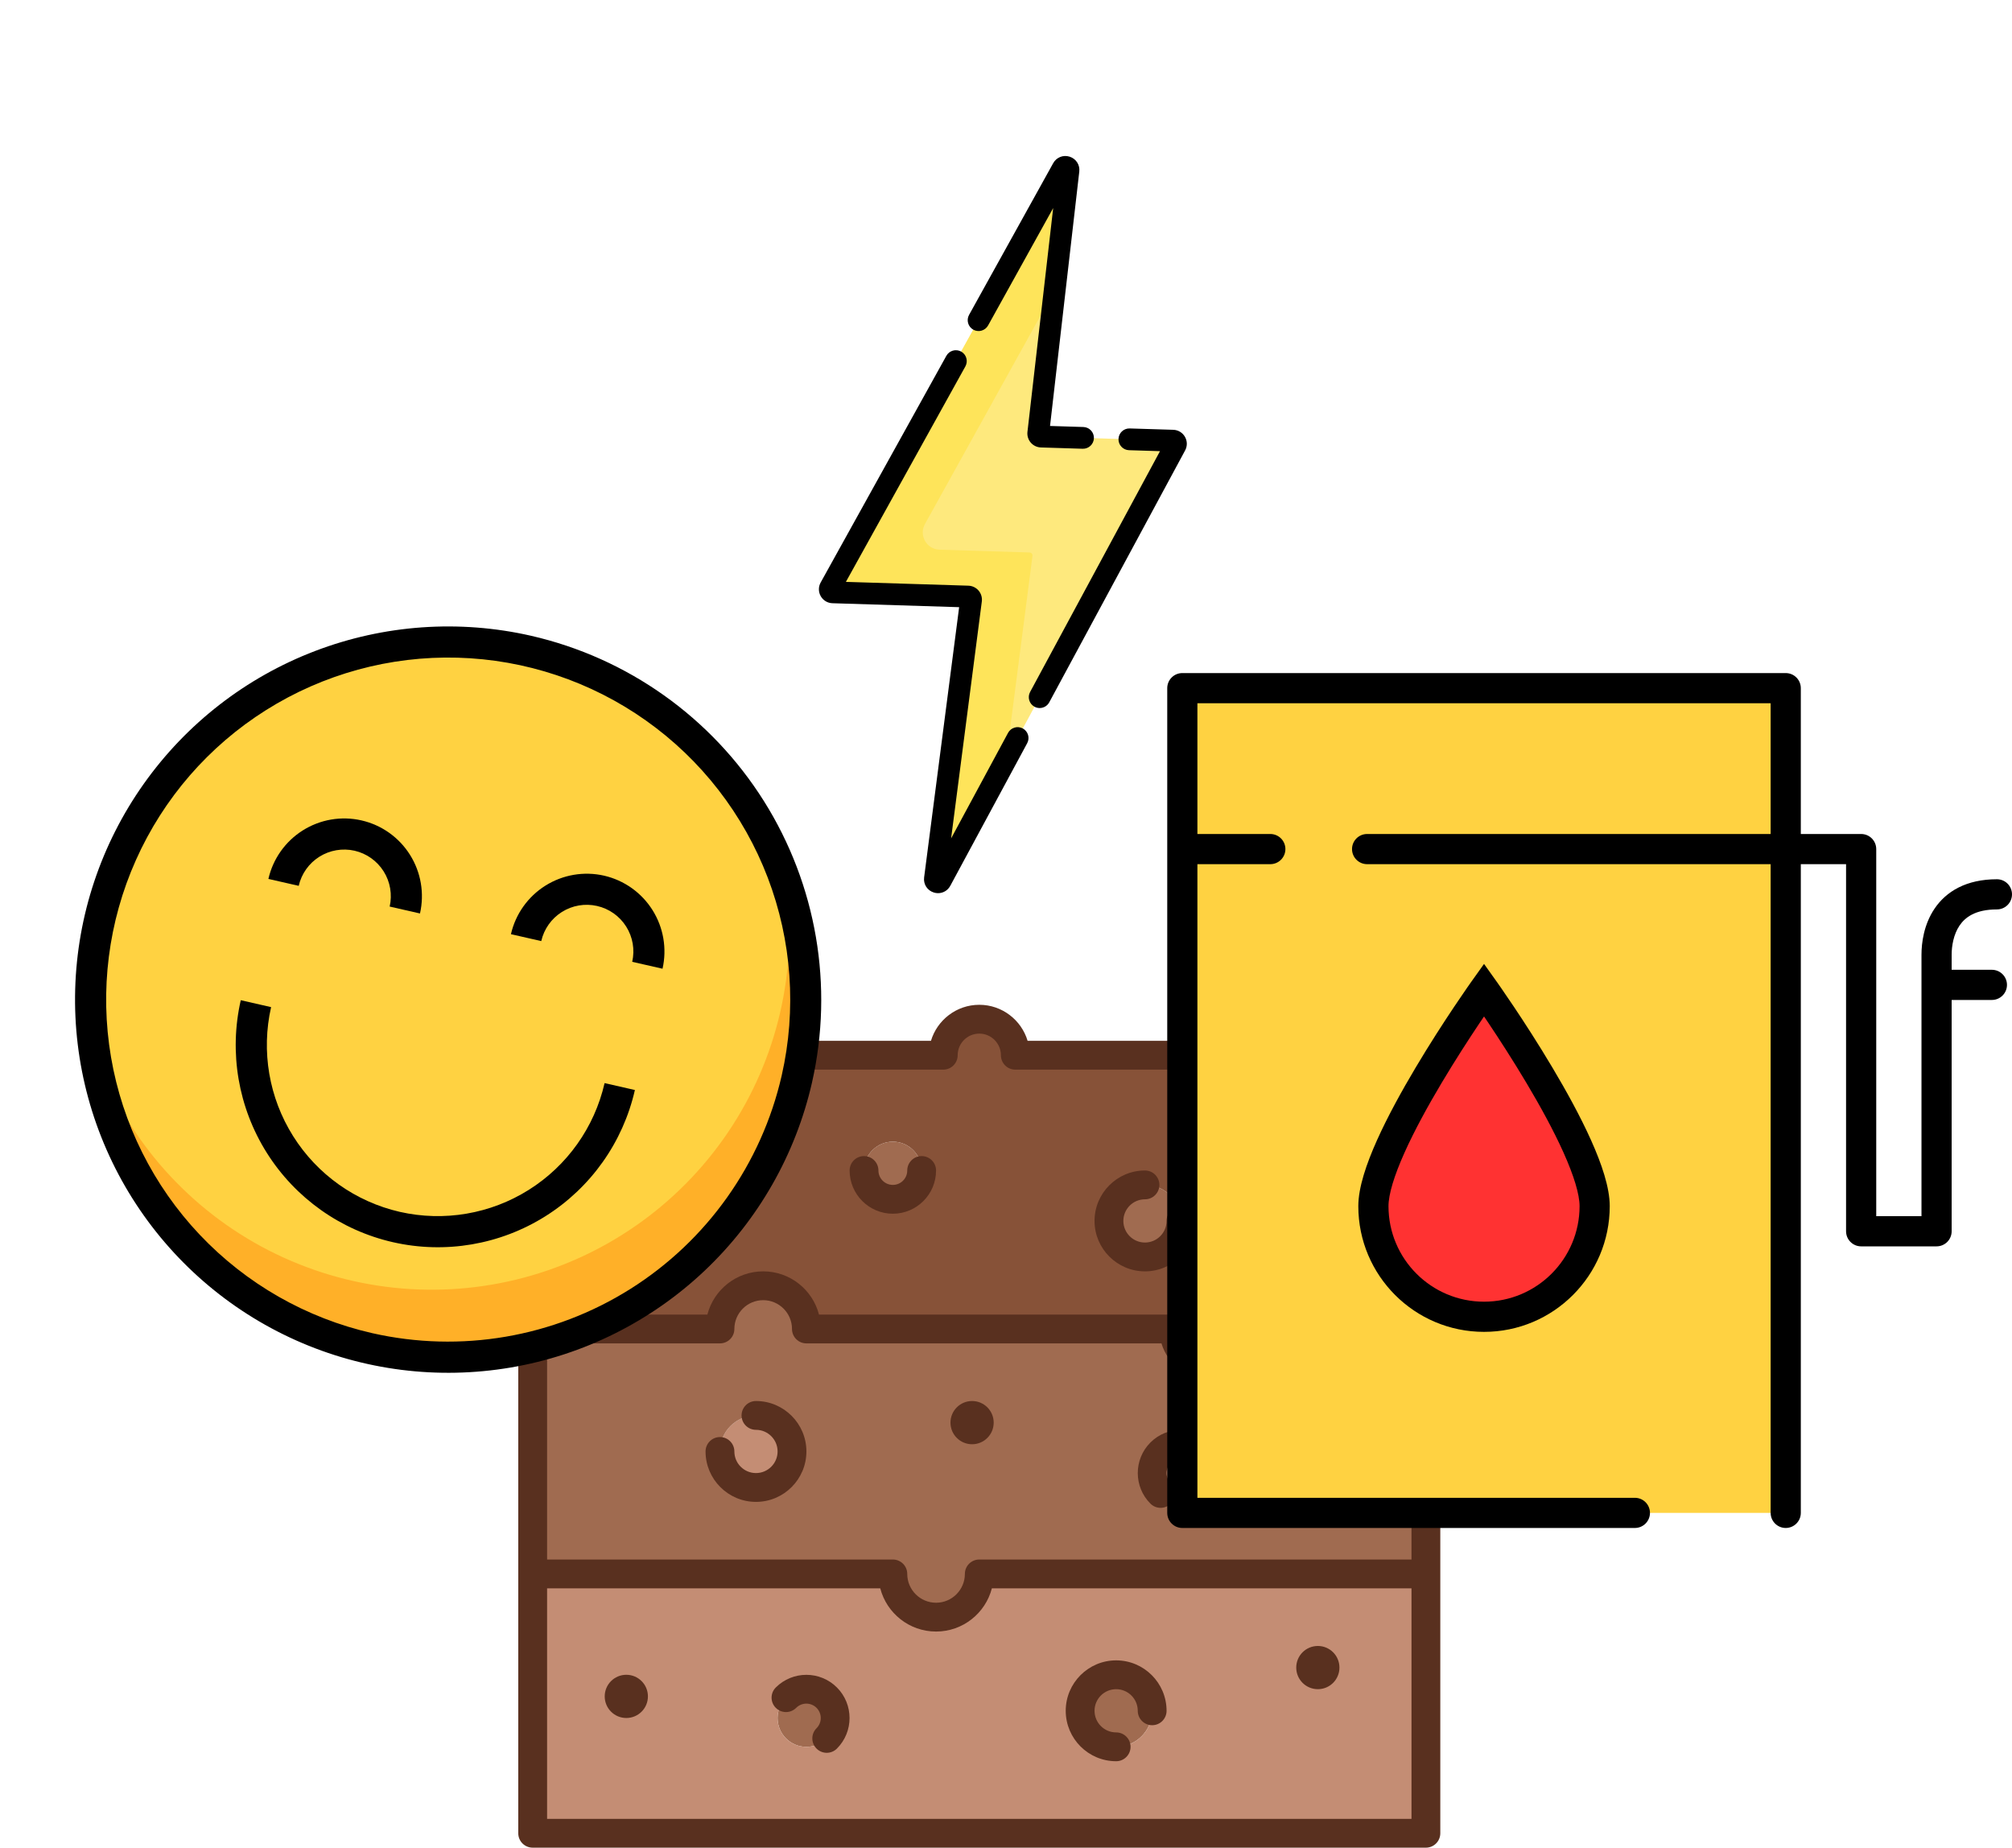 <svg width="159" height="146" viewBox="0 0 159 146" fill="none" xmlns="http://www.w3.org/2000/svg">
<path d="M93.328 118.676C94.585 118.676 95.605 117.656 95.605 116.399C95.605 115.141 94.585 114.122 93.328 114.122C92.07 114.122 91.051 115.141 91.051 116.399C91.051 117.656 92.07 118.676 93.328 118.676Z" fill="#C48D74"/>
<path d="M88.205 138.03C89.777 138.03 91.051 136.756 91.051 135.184C91.051 133.612 89.777 132.338 88.205 132.338C86.633 132.338 85.358 133.612 85.358 135.184C85.358 136.756 86.633 138.03 88.205 138.03Z" fill="#A06B50"/>
<path d="M63.724 138.033C64.982 138.033 66.001 137.013 66.001 135.756C66.001 134.498 64.982 133.479 63.724 133.479C62.467 133.479 61.447 134.498 61.447 135.756C61.447 137.013 62.467 138.033 63.724 138.033Z" fill="#A06B50"/>
<path d="M112.682 124.368V144.862H42.095V124.368H70.558C70.558 126.258 72.083 127.784 73.973 127.784C75.863 127.784 77.389 126.258 77.389 124.368H112.682ZM91.051 135.184C91.051 133.613 89.776 132.338 88.204 132.338C86.633 132.338 85.358 133.613 85.358 135.184C85.358 136.755 86.633 138.031 88.204 138.031C89.776 138.031 91.051 136.755 91.051 135.184ZM65.334 137.367C66.22 136.481 66.22 135.032 65.334 134.147C64.448 133.262 62.999 133.261 62.114 134.147C61.23 135.033 61.229 136.482 62.114 137.367C63 138.251 64.45 138.253 65.334 137.367Z" fill="#C48D74"/>
<path d="M59.742 117.537C61.314 117.537 62.588 116.263 62.588 114.691C62.588 113.119 61.314 111.845 59.742 111.845C58.17 111.845 56.895 113.119 56.895 114.691C56.895 116.263 58.17 117.537 59.742 117.537Z" fill="#C48D74"/>
<path d="M112.682 105.014V124.368H77.389C77.389 126.258 75.863 127.784 73.973 127.784C72.083 127.784 70.558 126.258 70.558 124.368H42.095V105.014H56.896C56.896 103.124 58.421 101.598 60.311 101.598C62.201 101.598 63.727 103.124 63.727 105.014H92.759C92.759 106.585 94.034 107.86 95.605 107.86C97.176 107.86 98.451 106.585 98.451 105.014H112.682ZM94.938 114.789C94.052 113.903 92.603 113.903 91.718 114.789C90.833 115.675 90.832 117.124 91.718 118.009C92.604 118.893 94.053 118.894 94.938 118.009C95.822 117.123 95.823 115.674 94.938 114.789ZM62.588 114.691C62.588 113.12 61.313 111.845 59.742 111.845C58.171 111.845 56.896 113.12 56.896 114.691C56.896 116.262 58.171 117.537 59.742 117.537C61.313 117.537 62.588 116.262 62.588 114.691Z" fill="#A06B50"/>
<path d="M90.482 99.321C92.054 99.321 93.328 98.047 93.328 96.475C93.328 94.903 92.054 93.629 90.482 93.629C88.91 93.629 87.635 94.903 87.635 96.475C87.635 98.047 88.91 99.321 90.482 99.321Z" fill="#A06B50"/>
<path d="M112.682 83.382V105.014H98.451C98.451 106.585 97.176 107.86 95.605 107.86C94.034 107.86 92.759 106.585 92.759 105.014H63.727C63.727 103.124 62.201 101.598 60.311 101.598C58.421 101.598 56.896 103.124 56.896 105.014H42.095V83.382H48.926C48.926 81.492 50.452 79.967 52.342 79.967C54.231 79.967 55.757 81.492 55.757 83.382H74.542C74.542 81.811 75.818 80.536 77.389 80.536C78.96 80.536 80.235 81.811 80.235 83.382H99.02C99.02 81.492 100.546 79.967 102.436 79.967C104.326 79.967 105.851 81.492 105.851 83.382H112.682ZM93.328 96.475C93.328 94.904 92.053 93.629 90.482 93.629C88.91 93.629 87.635 94.904 87.635 96.475C87.635 98.046 88.91 99.321 90.482 99.321C92.053 99.321 93.328 98.046 93.328 96.475ZM72.835 92.49C72.835 91.238 71.81 90.213 70.558 90.213C69.305 90.213 68.281 91.238 68.281 92.49C68.281 93.743 69.305 94.767 70.558 94.767C71.81 94.767 72.835 93.743 72.835 92.49Z" fill="#875238"/>
<path d="M70.558 94.767C71.815 94.767 72.835 93.748 72.835 92.49C72.835 91.233 71.815 90.213 70.558 90.213C69.3 90.213 68.281 91.233 68.281 92.49C68.281 93.748 69.3 94.767 70.558 94.767Z" fill="#A06B50"/>
<path d="M112.683 82.244H106.847C106.34 80.282 104.555 78.828 102.436 78.828C100.317 78.828 98.533 80.282 98.025 82.244H81.207C80.717 80.6 79.19 79.397 77.389 79.397C75.588 79.397 74.061 80.6 73.57 82.244H56.752C56.246 80.282 54.46 78.828 52.342 78.828C50.223 78.828 48.439 80.282 47.931 82.244H42.095C41.467 82.244 40.956 82.754 40.956 83.382V144.862C40.956 145.49 41.467 146 42.095 146H112.683C113.311 146 113.821 145.49 113.821 144.862V83.382C113.821 82.754 113.311 82.244 112.683 82.244ZM43.234 106.152H56.896C57.524 106.152 58.034 105.642 58.034 105.014C58.034 103.758 59.055 102.737 60.311 102.737C61.567 102.737 62.588 103.758 62.588 105.014C62.588 105.642 63.098 106.152 63.727 106.152H91.786C92.277 107.796 93.804 108.999 95.605 108.999C97.406 108.999 98.933 107.796 99.424 106.152H111.544V123.23H77.389C76.76 123.23 76.25 123.74 76.25 124.368C76.25 125.624 75.229 126.645 73.973 126.645C72.718 126.645 71.696 125.624 71.696 124.368C71.696 123.74 71.186 123.23 70.558 123.23H43.234V106.152ZM48.926 84.521C49.555 84.521 50.065 84.011 50.065 83.382C50.065 82.126 51.086 81.105 52.342 81.105C53.597 81.105 54.619 82.126 54.619 83.382C54.619 84.011 55.129 84.521 55.757 84.521H74.543C75.171 84.521 75.681 84.011 75.681 83.382C75.681 82.441 76.447 81.674 77.389 81.674C78.33 81.674 79.097 82.441 79.097 83.382C79.097 84.011 79.607 84.521 80.235 84.521H99.02C99.649 84.521 100.159 84.011 100.159 83.382C100.159 82.126 101.18 81.105 102.436 81.105C103.692 81.105 104.713 82.126 104.713 83.382C104.713 84.011 105.223 84.521 105.852 84.521H111.544V103.875H98.451C97.823 103.875 97.313 104.385 97.313 105.014C97.313 105.955 96.546 106.722 95.605 106.722C94.663 106.722 93.897 105.955 93.897 105.014C93.897 104.385 93.387 103.875 92.759 103.875H64.722C64.215 101.914 62.43 100.46 60.311 100.46C58.192 100.46 56.408 101.914 55.901 103.875H43.234V84.521H48.926ZM43.234 143.723V125.507H69.563C70.069 127.469 71.855 128.922 73.973 128.922C76.092 128.922 77.876 127.469 78.384 125.507H111.544V143.723H43.234Z" fill="#59301F"/>
<path d="M90.482 100.46C92.679 100.46 94.466 98.672 94.466 96.475C94.466 95.847 93.956 95.337 93.328 95.337C92.699 95.337 92.189 95.847 92.189 96.475C92.189 97.417 91.423 98.183 90.482 98.183C89.54 98.183 88.774 97.417 88.774 96.475C88.774 95.534 89.54 94.767 90.482 94.767C91.11 94.767 91.62 94.257 91.62 93.629C91.62 93 91.11 92.49 90.482 92.49C88.284 92.49 86.497 94.278 86.497 96.475C86.497 98.672 88.284 100.46 90.482 100.46Z" fill="#59301F"/>
<path d="M59.742 110.706C59.113 110.706 58.603 111.216 58.603 111.845C58.603 112.473 59.113 112.983 59.742 112.983C60.683 112.983 61.45 113.75 61.45 114.691C61.45 115.633 60.683 116.399 59.742 116.399C58.8 116.399 58.034 115.633 58.034 114.691C58.034 114.063 57.524 113.553 56.896 113.553C56.267 113.553 55.757 114.063 55.757 114.691C55.757 116.888 57.544 118.676 59.742 118.676C61.939 118.676 63.727 116.888 63.727 114.691C63.727 112.494 61.939 110.706 59.742 110.706Z" fill="#59301F"/>
<path d="M88.204 131.199C86.007 131.199 84.22 132.987 84.22 135.184C84.22 137.381 86.007 139.169 88.204 139.169C88.833 139.169 89.343 138.659 89.343 138.03C89.343 137.402 88.833 136.892 88.204 136.892C87.263 136.892 86.497 136.126 86.497 135.184C86.497 134.242 87.263 133.476 88.204 133.476C89.146 133.476 89.912 134.242 89.912 135.184C89.912 135.812 90.422 136.323 91.051 136.323C91.679 136.323 92.189 135.812 92.189 135.184C92.189 132.987 90.402 131.199 88.204 131.199Z" fill="#59301F"/>
<path d="M61.309 133.341C60.863 133.786 60.863 134.506 61.309 134.951C61.754 135.396 62.473 135.396 62.918 134.951C63.364 134.506 64.084 134.507 64.528 134.951C64.972 135.395 64.972 136.117 64.528 136.561C64.084 137.005 64.083 137.725 64.528 138.17C64.75 138.392 65.042 138.504 65.333 138.504C65.625 138.504 65.916 138.392 66.138 138.17C67.47 136.839 67.47 134.672 66.138 133.341C64.806 132.009 62.641 132.009 61.309 133.341Z" fill="#59301F"/>
<path d="M70.557 95.906C72.441 95.906 73.973 94.373 73.973 92.49C73.973 91.862 73.463 91.352 72.834 91.352C72.206 91.352 71.696 91.862 71.696 92.49C71.696 93.119 71.185 93.629 70.557 93.629C69.93 93.629 69.419 93.118 69.419 92.49C69.419 91.863 68.909 91.352 68.28 91.352C67.652 91.352 67.142 91.862 67.142 92.49C67.142 94.373 68.674 95.906 70.557 95.906Z" fill="#59301F"/>
<path d="M91.718 119.147C92.009 119.147 92.301 119.035 92.523 118.813C92.968 118.368 92.968 117.649 92.523 117.204C92.079 116.76 92.079 116.038 92.523 115.594C92.967 115.15 93.689 115.15 94.133 115.594C94.577 116.038 95.297 116.039 95.742 115.594C96.188 115.149 96.188 114.429 95.742 113.984C94.41 112.652 92.245 112.652 90.913 113.984C89.581 115.315 89.581 117.483 90.913 118.813C91.135 119.035 91.426 119.147 91.718 119.147Z" fill="#59301F"/>
<path d="M104.144 93.629C105.087 93.629 105.851 92.864 105.851 91.921C105.851 90.978 105.087 90.213 104.144 90.213C103.2 90.213 102.436 90.978 102.436 91.921C102.436 92.864 103.2 93.629 104.144 93.629Z" fill="#59301F"/>
<path d="M76.82 114.122C77.763 114.122 78.527 113.357 78.527 112.414C78.527 111.471 77.763 110.706 76.82 110.706C75.876 110.706 75.112 111.471 75.112 112.414C75.112 113.357 75.876 114.122 76.82 114.122Z" fill="#59301F"/>
<path d="M49.495 135.753C50.438 135.753 51.203 134.989 51.203 134.046C51.203 133.102 50.438 132.338 49.495 132.338C48.552 132.338 47.788 133.102 47.788 134.046C47.788 134.989 48.552 135.753 49.495 135.753Z" fill="#59301F"/>
<path d="M104.144 133.476C105.087 133.476 105.851 132.712 105.851 131.769C105.851 130.825 105.087 130.061 104.144 130.061C103.2 130.061 102.436 130.825 102.436 131.769C102.436 132.712 103.2 133.476 104.144 133.476Z" fill="#59301F"/>
<path d="M50.634 97.044C51.577 97.044 52.342 96.28 52.342 95.336C52.342 94.393 51.577 93.629 50.634 93.629C49.691 93.629 48.926 94.393 48.926 95.336C48.926 96.28 49.691 97.044 50.634 97.044Z" fill="#59301F"/>
<path d="M29.142 106.542C44.359 110.009 59.505 100.484 62.972 85.267C66.438 70.05 56.913 54.903 41.696 51.437C26.479 47.97 11.333 57.495 7.866 72.712C4.399 87.929 13.925 103.075 29.142 106.542Z" fill="#FFD241"/>
<path d="M62.092 69.664C63.083 76.613 61.452 83.682 57.517 89.494C53.582 95.307 47.625 99.447 40.805 101.108C33.985 102.769 26.791 101.833 20.624 98.481C14.457 95.129 9.758 89.602 7.443 82.976C7.998 86.88 9.364 90.624 11.454 93.968C13.543 97.312 16.309 100.182 19.574 102.393C22.839 104.604 26.53 106.107 30.411 106.806C34.291 107.504 38.275 107.383 42.106 106.45C45.937 105.517 49.531 103.792 52.655 101.387C55.78 98.982 58.366 95.949 60.249 92.485C62.131 89.02 63.267 85.2 63.585 81.269C63.902 77.339 63.394 73.386 62.092 69.664Z" fill="#FFB028"/>
<path d="M41.969 50.238C36.282 48.942 30.34 49.362 24.892 51.444C19.444 53.526 14.736 57.177 11.363 61.935C7.99 66.692 6.104 72.344 5.942 78.173C5.781 84.003 7.352 89.75 10.457 94.687C13.562 99.624 18.061 103.529 23.385 105.909C28.71 108.289 34.62 109.037 40.37 108.057C46.119 107.078 51.449 104.416 55.685 100.408C59.921 96.4 62.874 91.225 64.169 85.539C65.897 77.914 64.53 69.916 60.368 63.298C56.206 56.68 49.589 51.983 41.969 50.238ZM29.414 105.343C24.202 104.156 19.459 101.449 15.784 97.566C12.11 93.683 9.67 88.797 8.772 83.527C7.875 78.257 8.56 72.839 10.742 67.958C12.923 63.077 16.503 58.953 21.029 56.107C25.554 53.261 30.822 51.821 36.166 51.969C41.51 52.117 46.69 53.846 51.051 56.938C55.413 60.029 58.759 64.345 60.668 69.339C62.576 74.333 62.961 79.78 61.773 84.993C60.174 91.978 55.868 98.044 49.802 101.859C43.736 105.674 36.404 106.927 29.414 105.343Z" fill="black"/>
<path d="M31.598 95.76C28.105 94.96 25.072 92.808 23.165 89.775C21.257 86.741 20.631 83.075 21.423 79.581L19.027 79.035C18.086 83.165 18.824 87.5 21.079 91.086C23.335 94.672 26.922 97.215 31.052 98.156C35.182 99.097 39.517 98.359 43.103 96.104C46.689 93.849 49.233 90.261 50.173 86.131L47.778 85.585C46.978 89.078 44.825 92.111 41.792 94.018C38.759 95.926 35.093 96.552 31.598 95.76Z" fill="black"/>
<path d="M28.019 67.222C28.971 67.44 29.798 68.027 30.319 68.855C30.839 69.682 31.01 70.682 30.794 71.635L33.19 72.181C33.551 70.592 33.267 68.925 32.4 67.546C31.533 66.166 30.153 65.188 28.564 64.826C26.976 64.464 25.309 64.748 23.929 65.616C22.55 66.483 21.572 67.863 21.21 69.451L23.606 69.997C23.824 69.045 24.411 68.218 25.238 67.697C26.066 67.177 27.066 67.006 28.019 67.222Z" fill="black"/>
<path d="M47.732 69.192C46.143 68.832 44.477 69.117 43.098 69.984C41.719 70.851 40.741 72.23 40.377 73.817L42.773 74.363C42.99 73.41 43.577 72.582 44.405 72.061C45.232 71.541 46.233 71.371 47.186 71.588C48.139 71.805 48.967 72.392 49.487 73.219C50.008 74.047 50.178 75.047 49.961 76.001L52.357 76.546C52.717 74.958 52.432 73.292 51.565 71.913C50.698 70.534 49.319 69.556 47.732 69.192Z" fill="black"/>
<path d="M93.434 54.377H141.118V119.546H135.158H129.197H93.434V54.377Z" fill="#FFD241"/>
<path d="M139.927 119.546V55.569H94.626V118.354H129.198C129.856 118.354 130.39 118.887 130.39 119.546C130.39 120.204 129.856 120.738 129.198 120.738H93.434C92.776 120.738 92.242 120.204 92.242 119.546V54.377C92.242 53.719 92.776 53.185 93.434 53.185H141.119C141.777 53.185 142.311 53.719 142.311 54.377V119.546C142.311 120.204 141.777 120.738 141.119 120.738C140.46 120.738 139.927 120.204 139.927 119.546Z" fill="black"/>
<path d="M147.079 65.901C147.737 65.901 148.271 66.434 148.271 67.093V96.101H151.847V75.438C151.847 74.523 152.024 73.058 152.888 71.787C153.805 70.438 155.384 69.477 157.808 69.477C158.466 69.477 159 70.011 159 70.669C159 71.328 158.466 71.861 157.808 71.861C156.099 71.861 155.293 72.49 154.859 73.128C154.373 73.844 154.231 74.763 154.231 75.438V97.293C154.231 97.951 153.698 98.485 153.039 98.485H147.079C146.42 98.485 145.887 97.951 145.887 97.293V68.285H108.037C107.379 68.285 106.845 67.751 106.845 67.093C106.845 66.434 107.379 65.901 108.037 65.901H147.079ZM100.388 65.901C101.046 65.901 101.58 66.434 101.58 67.093C101.58 67.751 101.046 68.285 100.388 68.285H93.831C93.173 68.285 92.639 67.751 92.639 67.093C92.639 66.434 93.173 65.901 93.831 65.901H100.388Z" fill="black"/>
<path d="M126.018 95.306C126.018 100.135 122.104 104.049 117.276 104.049C112.448 104.049 108.534 100.135 108.534 95.306C108.534 90.478 117.276 78.219 117.276 78.219C117.276 78.219 126.018 90.478 126.018 95.306Z" fill="#FF3232"/>
<path d="M124.827 95.307C124.827 94.374 124.379 92.904 123.565 91.088C122.772 89.319 121.704 87.377 120.623 85.563C119.544 83.752 118.463 82.087 117.651 80.873C117.519 80.675 117.393 80.49 117.277 80.318C117.16 80.49 117.034 80.675 116.902 80.873C116.09 82.087 115.009 83.752 113.93 85.563C112.849 87.377 111.781 89.319 110.988 91.088C110.174 92.904 109.727 94.374 109.727 95.307C109.727 99.477 113.107 102.857 117.277 102.857C121.446 102.857 124.827 99.477 124.827 95.307ZM127.211 95.307C127.211 100.793 122.763 105.241 117.277 105.241C111.79 105.241 107.342 100.793 107.342 95.307C107.342 93.825 107.988 91.952 108.812 90.112C109.658 88.225 110.777 86.196 111.881 84.343C112.987 82.485 114.092 80.784 114.919 79.548C115.333 78.929 115.679 78.426 115.921 78.076C116.042 77.902 116.138 77.766 116.203 77.673C116.236 77.626 116.261 77.59 116.278 77.566C116.287 77.553 116.294 77.544 116.299 77.538C116.301 77.534 116.303 77.532 116.304 77.531L116.306 77.528V77.528L117.277 76.167L118.247 77.528L117.277 78.22L118.247 77.528C118.248 77.529 118.248 77.53 118.249 77.531C118.25 77.532 118.252 77.534 118.254 77.538C118.259 77.544 118.266 77.553 118.275 77.566C118.292 77.59 118.317 77.626 118.35 77.673C118.415 77.766 118.511 77.902 118.632 78.076C118.874 78.426 119.22 78.929 119.634 79.548C120.461 80.784 121.566 82.485 122.672 84.343C123.776 86.196 124.895 88.225 125.741 90.112C126.566 91.952 127.211 93.825 127.211 95.307Z" fill="black"/>
<path d="M157.411 76.631C158.069 76.631 158.603 77.165 158.603 77.823C158.603 78.482 158.069 79.015 157.411 79.015H153.04V76.631H157.411Z" fill="black"/>
<path d="M83.98 13.314L65.606 46.444C65.517 46.604 65.63 46.802 65.812 46.807L76.502 47.14C76.647 47.144 76.756 47.272 76.737 47.415L73.883 69.439C73.848 69.708 74.212 69.826 74.341 69.587L92.899 35.182C92.986 35.022 92.874 34.827 92.692 34.822L82.285 34.498C82.142 34.494 82.033 34.368 82.05 34.226L84.437 13.461C84.468 13.195 84.11 13.08 83.98 13.314Z" fill="#FEE97D"/>
<path d="M84.437 13.461C84.468 13.195 84.11 13.08 83.98 13.314L65.606 46.444C65.517 46.604 65.63 46.802 65.812 46.807L76.502 47.14C76.647 47.144 76.756 47.272 76.737 47.415L73.883 69.439C73.848 69.708 74.212 69.826 74.341 69.587L79.509 60.006L81.592 43.932C81.611 43.789 81.501 43.66 81.357 43.656L74.246 43.435C73.225 43.403 72.599 42.302 73.095 41.408L83.35 22.917L84.437 13.461Z" fill="#FEE45A"/>
<path d="M80.827 57.561C80.409 57.336 79.887 57.492 79.662 57.91L75.162 66.251L77.589 47.526C77.629 47.217 77.536 46.905 77.335 46.668C77.133 46.431 76.839 46.29 76.528 46.28L66.847 45.979L76.291 28.95C76.521 28.535 76.371 28.011 75.956 27.781C75.541 27.551 75.018 27.701 74.787 28.116L64.854 46.027C64.666 46.367 64.668 46.771 64.859 47.108C65.051 47.446 65.397 47.654 65.785 47.666L75.797 47.978L73.03 69.329C72.96 69.865 73.271 70.356 73.786 70.521C73.89 70.555 73.996 70.573 74.099 70.576C74.508 70.589 74.892 70.374 75.097 69.995L81.175 58.726C81.401 58.308 81.245 57.787 80.827 57.561Z" fill="black"/>
<path d="M76.916 26.051C77.331 26.282 77.854 26.131 78.085 25.716L83.228 16.442L81.195 34.127C81.16 34.433 81.255 34.742 81.457 34.975C81.658 35.208 81.95 35.347 82.258 35.357L85.561 35.46C86.035 35.474 86.432 35.102 86.447 34.627C86.462 34.152 86.089 33.756 85.614 33.741L82.98 33.659L85.291 13.559C85.352 13.028 85.039 12.544 84.531 12.381C84.023 12.218 83.487 12.43 83.228 12.897L76.581 24.882C76.351 25.297 76.501 25.821 76.916 26.051Z" fill="black"/>
<path d="M93.641 34.515C93.448 34.181 93.103 33.974 92.718 33.962L89.276 33.855C88.802 33.84 88.405 34.213 88.39 34.688C88.376 35.162 88.748 35.559 89.223 35.574L91.67 35.65L81.405 54.679C81.179 55.097 81.335 55.619 81.753 55.844C81.874 55.91 82.005 55.943 82.134 55.947C82.449 55.957 82.758 55.792 82.918 55.496L93.656 35.59C93.839 35.251 93.833 34.849 93.641 34.515Z" fill="black"/>
</svg>
